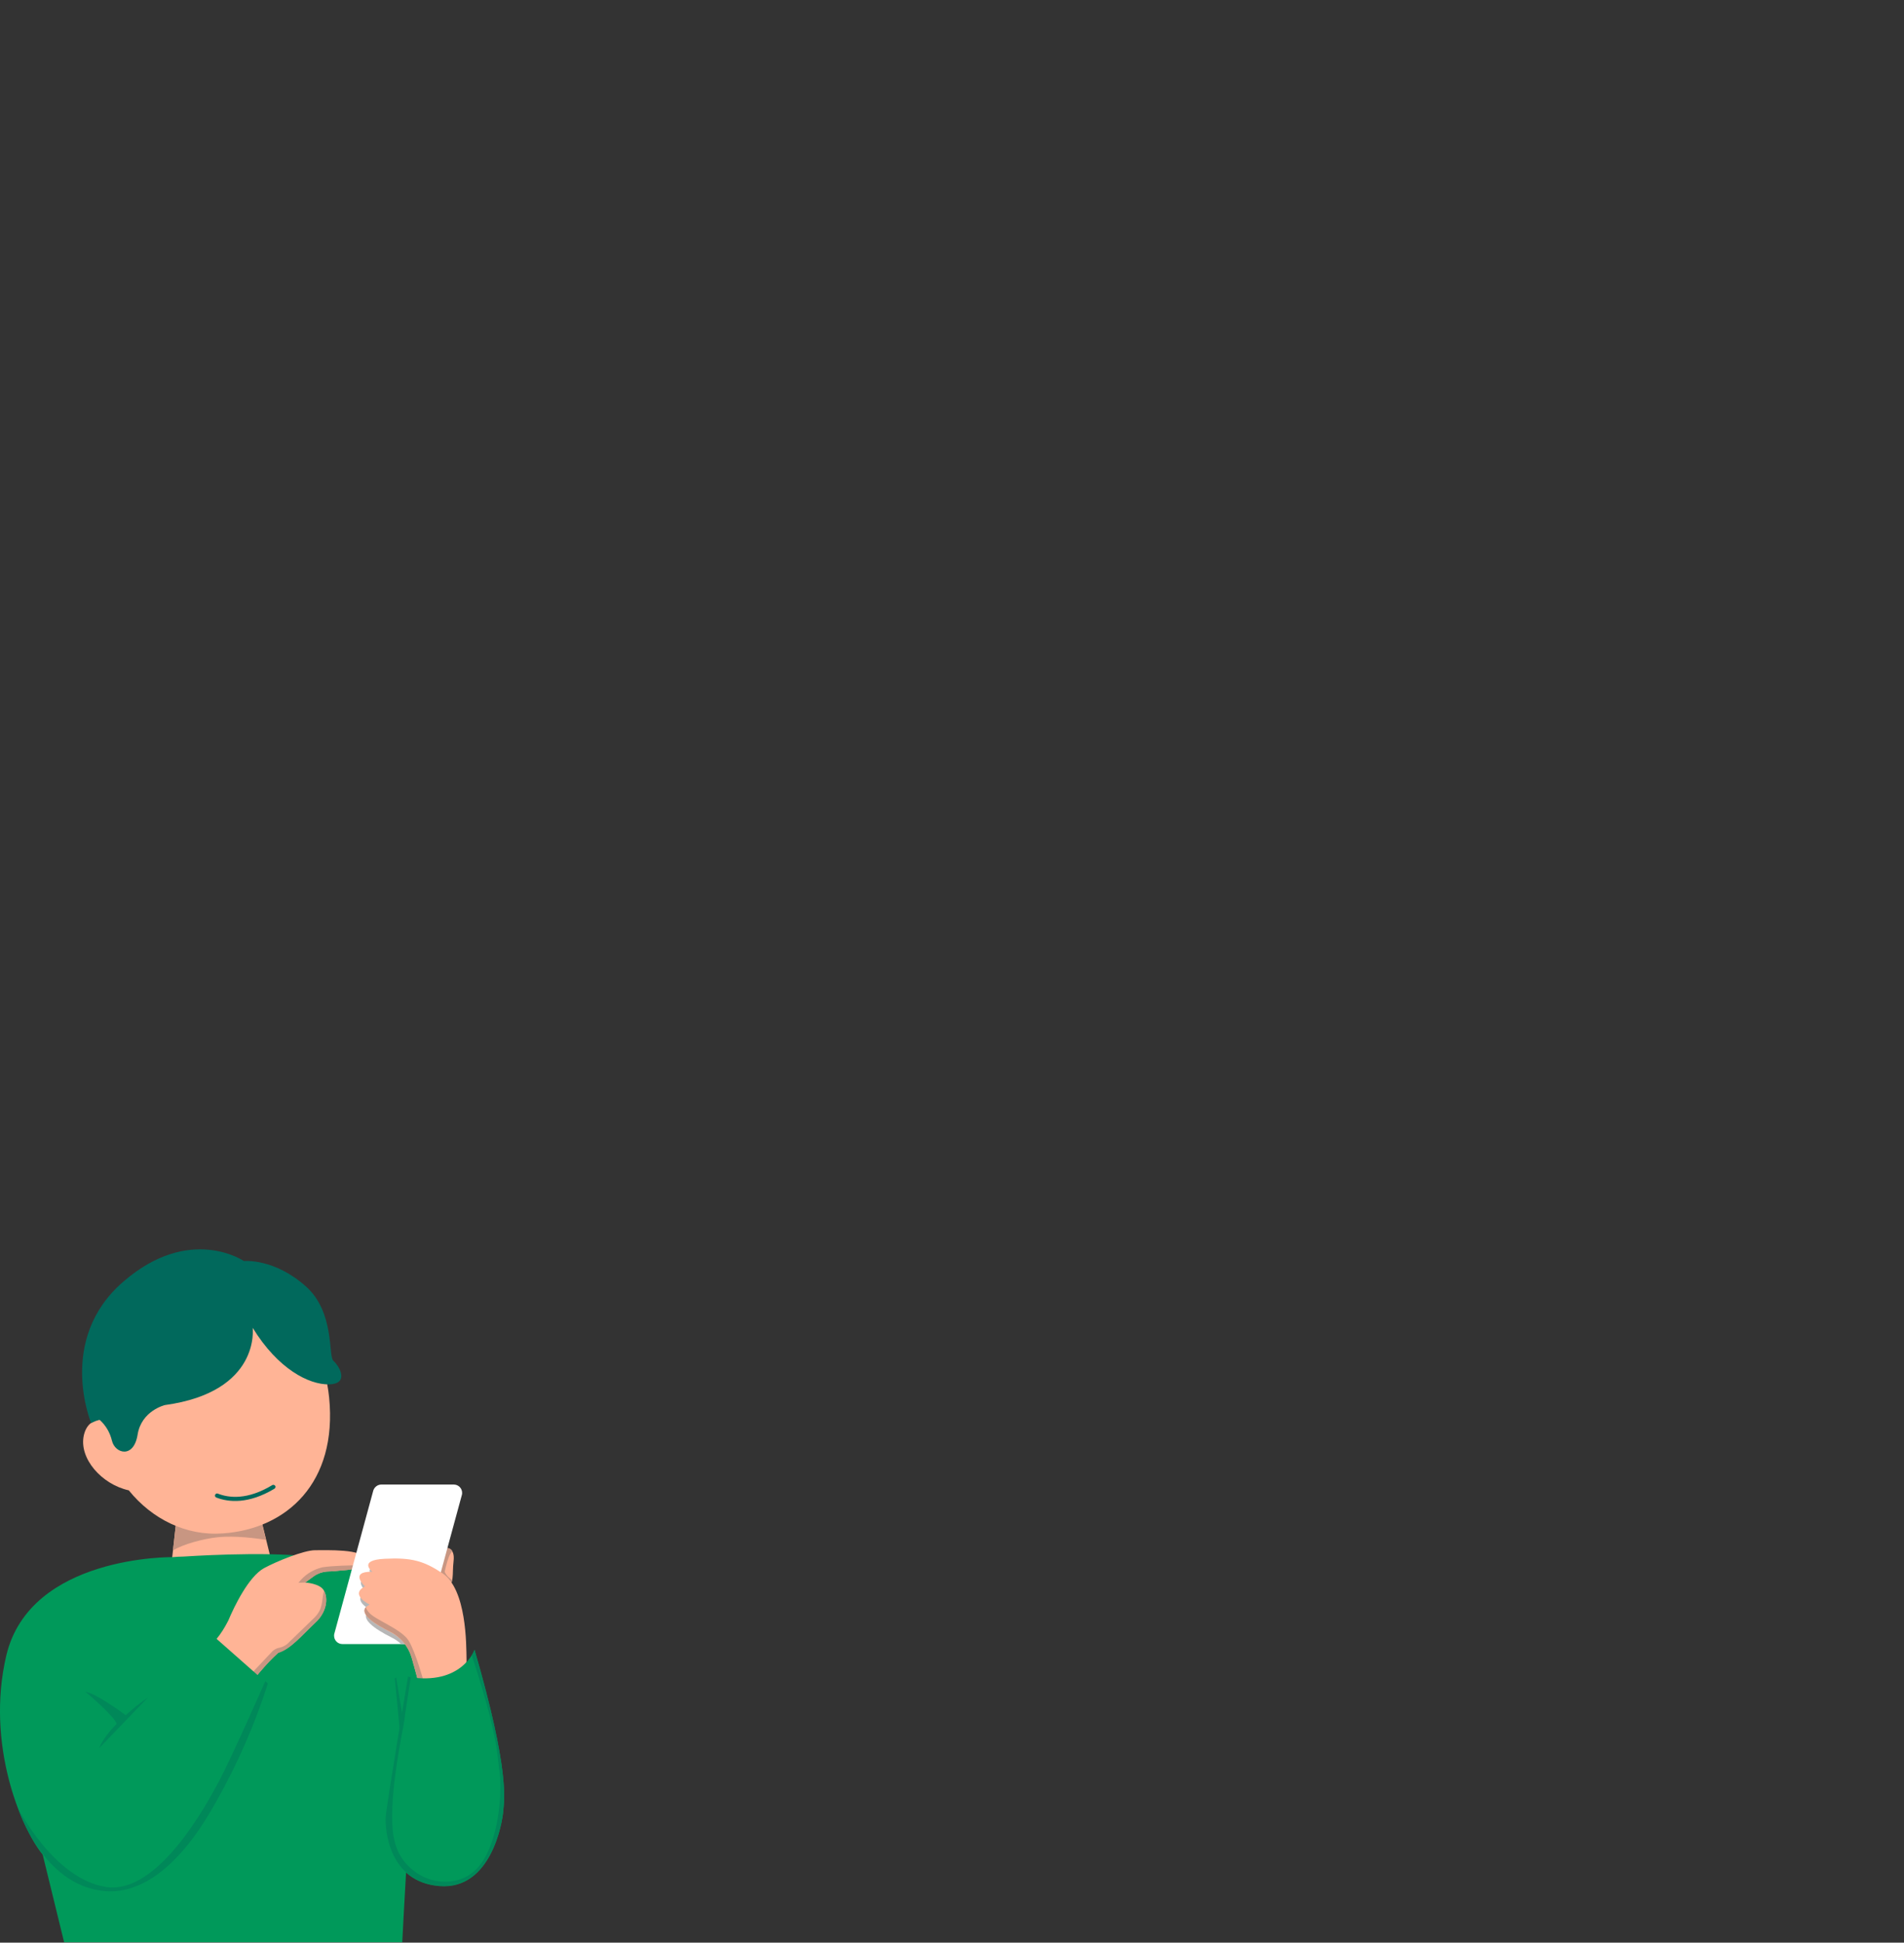 <?xml version="1.0" encoding="UTF-8"?><svg id="uuid-6005d1ea-cea2-4a80-b55f-e6c22ad6a6fc" xmlns="http://www.w3.org/2000/svg" xmlns:xlink="http://www.w3.org/1999/xlink" viewBox="0 0 690 703.95"><rect x="0" y="0" width="690" height="703.95" fill="#333333" stroke="none"/><defs><clipPath id="uuid-1e1ce8fc-f12a-4d3d-aafc-474ab6cb9786"><rect x="0" width="690" height="703.8" style="fill:none;"/></clipPath></defs><g style="clip-path:url(#uuid-1e1ce8fc-f12a-4d3d-aafc-474ab6cb9786);"><g id="uuid-57b67a2d-232d-4621-9235-48310898942c"><g id="uuid-cbdf0b70-eb85-43cc-82d2-b1d235ff2ec8"><g id="uuid-63300f59-084f-4ce4-b47b-6091f469a016"><path id="uuid-841f2240-c0ed-4746-a80e-ab26ecfeb842" d="m64.37,546.65l-2.3,20.7h36.7l-5.1-20.7h-29.3Z" style="fill:#ffb496;"/><path id="uuid-63b9f3e8-c1cf-4442-8154-6691c6916207" d="m93.67,546.65h-29.3l-1.7,15.2c3.6-2.3,11.2-4.3,16.2-4.8,6.7-.7,14.4.5,17.5.9l-2.7-11.3h0Z" style="fill:#c89682;"/><path id="uuid-a21ea3ed-bda3-4f18-a1bd-3cfc73760173" d="m111.87,564.05c-16.3-2-45.4,0-45.4,0-1.3,0-2.5.1-3.8.2h0s-51.8-.8-60.4,35.7c-7.5,32,5.3,62.5,13.2,72.1l7.8,31.9h122.5s3-59.6,6-93.7-23.6-44.2-39.9-46.2" style="fill:#00995a;"/><path id="uuid-e90765f6-0d87-46d0-b643-b51c0cd6a0de" d="m114.17,561.75c-4.1,0-14.1,4.1-18.5,6.5-5.6,3.1-10.8,13.9-12.9,18.9-1.1,2.2-4.4,8.3-8.4,10.2l-5.1,3.9s7.5,14.3,17.6,13.7c0,0,8.1-11,14-16.1,4.5-1.4,8.3-6.1,13.5-11,3.9-3.6,4.7-8.6,3-11.5h0c-1.4-2.6-6.8-2.9-6.8-2.9l3-2.2c1.5-1.1,3.4-1.7,5.3-1.8,1.1,0,2.5-.1,4.1-.3,4.6-.4,8.3-.5,8.8-4.2s-13.9-3.2-17.6-3.2" style="fill:#ffb496;"/><path id="uuid-78ea031d-b753-4429-a288-60b0a2ff19c5" d="m88.47,612.95c2.7-3.4,8.1-10.3,12.4-14,4.5-1.4,8.3-6.1,13.5-11,3.9-3.6,4.7-8.6,3-11.5h0c-.9,4.3-.3,6.4-3.3,9.6l-10,9.7c-.8.6-1.7,1.1-2.7,1.3-1.3.2-2.5,1-3.3,2l-11.3,12,1.7,1.9Z" style="fill:#c89682;"/><path id="uuid-ff5b2478-822b-47b5-9a7e-57b9549856a7" d="m116.77,567.95c-3.4.8-6.5,2.8-8.6,5.6l2.6-.1h-.1l3-2.2c1.5-1.1,3.4-1.8,5.3-1.8,1.1,0,2.5-.1,4.1-.3,3.5-.3,6.4-.4,7.9-2-4,.1-10.7.2-14.2.8" style="fill:#c89682;"/><path id="uuid-1e90bc4c-3808-4a5c-a5a1-c94d3198bff9" d="m158.17,570.85s-2-9,3.7-9.8c0,0,3.1-.3,2.5,4.7s.5,8.2-2.8,9.8c0-.1-3.1-1.9-3.4-4.7" style="fill:#ffb496;"/><path id="uuid-306e5062-75e9-435b-bf74-edcce4fc0b1f" d="m163.87,572.55c-3.2-2-3-4.4-3-4.4l-2.8,2.6,5.1,3.4c.4-.4.6-1,.7-1.6" style="fill:#c89682;"/><path id="uuid-2c92e809-b690-4571-98c2-126ccd114cce" d="m163.97,562.15c-.4-.8-1.2-1.3-2.1-1.2-1.7.2-3,1.4-3.5,2.9l-.4,1.3c-.2,1.1-.2,2.1-.2,3.2l2.9,3.8s1.4-8.8,3.3-10" style="fill:#c89682;"/><path id="uuid-458c0780-f5d4-4da8-a98b-0abc058cd1aa" d="m150.37,595.75h-26.3c-1.7,0-3-1.4-3-3,0-.3,0-.5.1-.8l14.1-51.8c.4-1.3,1.6-2.2,2.9-2.2h26.3c1.7,0,3,1.4,3,3,0,.3,0,.5-.1.8l-14.1,51.8c-.3,1.3-1.5,2.2-2.9,2.2" style="fill:#fff;"/><path id="uuid-47b9c5e3-cf48-453d-9d97-ba07f30858be" d="m139.87,566.85c-9.9.5-4.4,4.7-4.4,4.7-8.7-.2-2.7,5.3-2.7,5.3-5.8,3,1.7,6.6,1.7,6.6-5.3,2.6,1.8,7.1,7.4,9.9,1.3.6,2.5,1.5,3.5,2.4h5c1.4,0,2.6-.9,2.9-2.2l6.1-22.4c-5.9-3.7-10.3-4.7-19.5-4.3" style="fill:#b7b7b7;"/><path id="uuid-fd2cbcf6-1515-48aa-8e0a-c380188236d5" d="m151.77,610.25s-1.1-4.5-2.6-9.6c-1.2-4.1-4-7.4-7.8-9.3-5.6-2.8-12.7-7.2-7.4-9.9,0,0-7.5-3.6-1.7-6.6,0,0-6-5.5,2.7-5.3,0,0-5.5-4.2,4.4-4.7s14.2.8,20.9,5.2c8.9,5.8,8.7,26.2,8.8,31,.5,10.5-12.2,10.8-17.3,9.2" style="fill:#ffb496;"/><path id="uuid-524d38e6-cb47-40a5-9290-1402623bacaf" d="m149.57,601.95c.1.3.1.5.2.8,0,.1,0,.2.1.2.1.3.2.5.2.8v.1c.1.3,1.5,5.3,1.5,5.6h2s-2.8-10.4-5.4-14.8-12.5-7.7-14.6-10.5c-1-1.3-.9-1.4-.9-1.9-2.6,2.7,3.6,6.5,8.7,9,3.8,1.9,6.6,5.3,7.8,9.3.1.3.2.7.3,1l.1.4" style="fill:#c89682;"/><path id="uuid-8877eaba-f4a8-4d3e-8014-07ec7d7a3b06" d="m15.47,672.05s9.9,13.6,24.5,13.4,36.7-15.5,56.4-75.8l-20.4-18s-36.5,38.2-40.1,41.9" style="fill:#00995a;"/><path id="uuid-560bce1f-c499-44a8-a091-1f040e391009" d="m53.67,615.05c-2.8,2-5.6,4.1-8.1,6.5-1.3-1-10.9-8-14.6-8.5,0,0,10.4,8.7,11.3,11.6-2.7,2.8-5.2,5.9-6.3,8.8l17.7-18.4h0Z" style="fill:#008859;"/><path id="uuid-f57af558-e5c3-48da-bec6-a6369758f35a" d="m6.57,655.25s8.7,27.9,31.2,30,38.1-28.2,40.7-32.6c7.6-13.5,13.9-27.8,18.6-42.6l-.9-.9s-12.3,27.9-16.8,36.3-22.2,41.4-41.1,38.3-31.7-28.5-31.7-28.5" style="fill:#008859;"/><path id="uuid-2326b2b8-3690-4f72-9568-40a9e1b213fb" d="m171.97,597.85s-4.6,13.1-24.1,9.8c0,0-7.9,47-8.1,51s.8,23.3,19.5,24.8,22.8-23.1,23.1-27.1,2.5-14.2-10.4-58.5" style="fill:#00995a;"/><path id="uuid-7970ff5a-8172-4cbe-9e2e-97fe1eb4cc84" d="m143.07,608.15l.5-.3,2.3,14-1,5.1-1.8-18.8Z" style="fill:#008859;"/><path id="uuid-4a267632-886d-4f0f-8465-c06fa143a32b" d="m171.97,597.85c-.3.7-.6,1.4-1,2,9.6,29.2,9.2,36.3,10,41.7.8,5.6.6,19.5-4.4,30-3.7,7.7-9,9.7-13.3,10.2-2.9.3-5.8-.1-8.5-1.1-6.1-2.4-10.6-7.6-11.9-14-2.9-12.9,3.4-40.6,3.6-42.9.2-1.9,1.9-12.5,2.4-16-.3-.1-.7-.1-1-.2,0,0-7.9,47-8.1,51s.8,23.3,19.5,24.8,22.8-23.1,23.1-27.1,2.5-14.1-10.4-58.4" style="fill:#008859;"/><g id="uuid-3fcf3cce-4687-4be4-a201-0b64b85af0f7"><path id="uuid-8de1fa87-8f4e-48c7-b457-db11ffca6a66" d="m119.27,506.35c-2.6-25.6-21.9-45.1-44.9-43.5s-40.2,23.7-38.4,49.3c.1.7.1,1.5.2,2.2-2.5.4-4.9,1.8-5.8,5.8-1.8,8.3,6.4,17.7,16.3,19.9,8.4,10.4,20.8,16.6,34.1,15.6,23.1-1.6,41.6-18.3,38.5-49.3" style="fill:#ffb496;"/><path id="uuid-654a6e80-db46-432d-9a19-bc2a75558026" d="m91.57,481.15s3,23.2-31.8,28c0,0-8.5,2-9.9,10.7-1.4,8.8-8.2,6.9-9.3,2.2-.7-2.9-2.2-5.5-4.4-7.5h-.3c-.8.2-1.6.5-2.4.9l-.4.3s-12.7-30.3,11.6-51.3c24.1-20.9,43.7-7.5,43.7-7.5,0,0,11.1-1.1,22.7,9.4,10.2,9.3,7.9,25,9.7,26.7,2.7,2.5,5.6,8.5-1.6,8.6s-18.4-5.5-27.6-20.5" style="fill:#01695c;"/><path id="uuid-bf0cc50c-f6b2-4269-95f4-dbc0a389bff2" d="m99.67,539.25c-.07.07-.13.13-.2.2-9.5,5.7-16.7,4.9-21.1,3.2-.4-.2-.6-.6-.4-1s.6-.6,1-.4c4.1,1.6,10.8,2.3,19.7-3.1.4-.2.8-.1,1.1.3.1.2.1.6-.1.8" style="fill:#01695c;"/></g></g></g></g></g></svg>